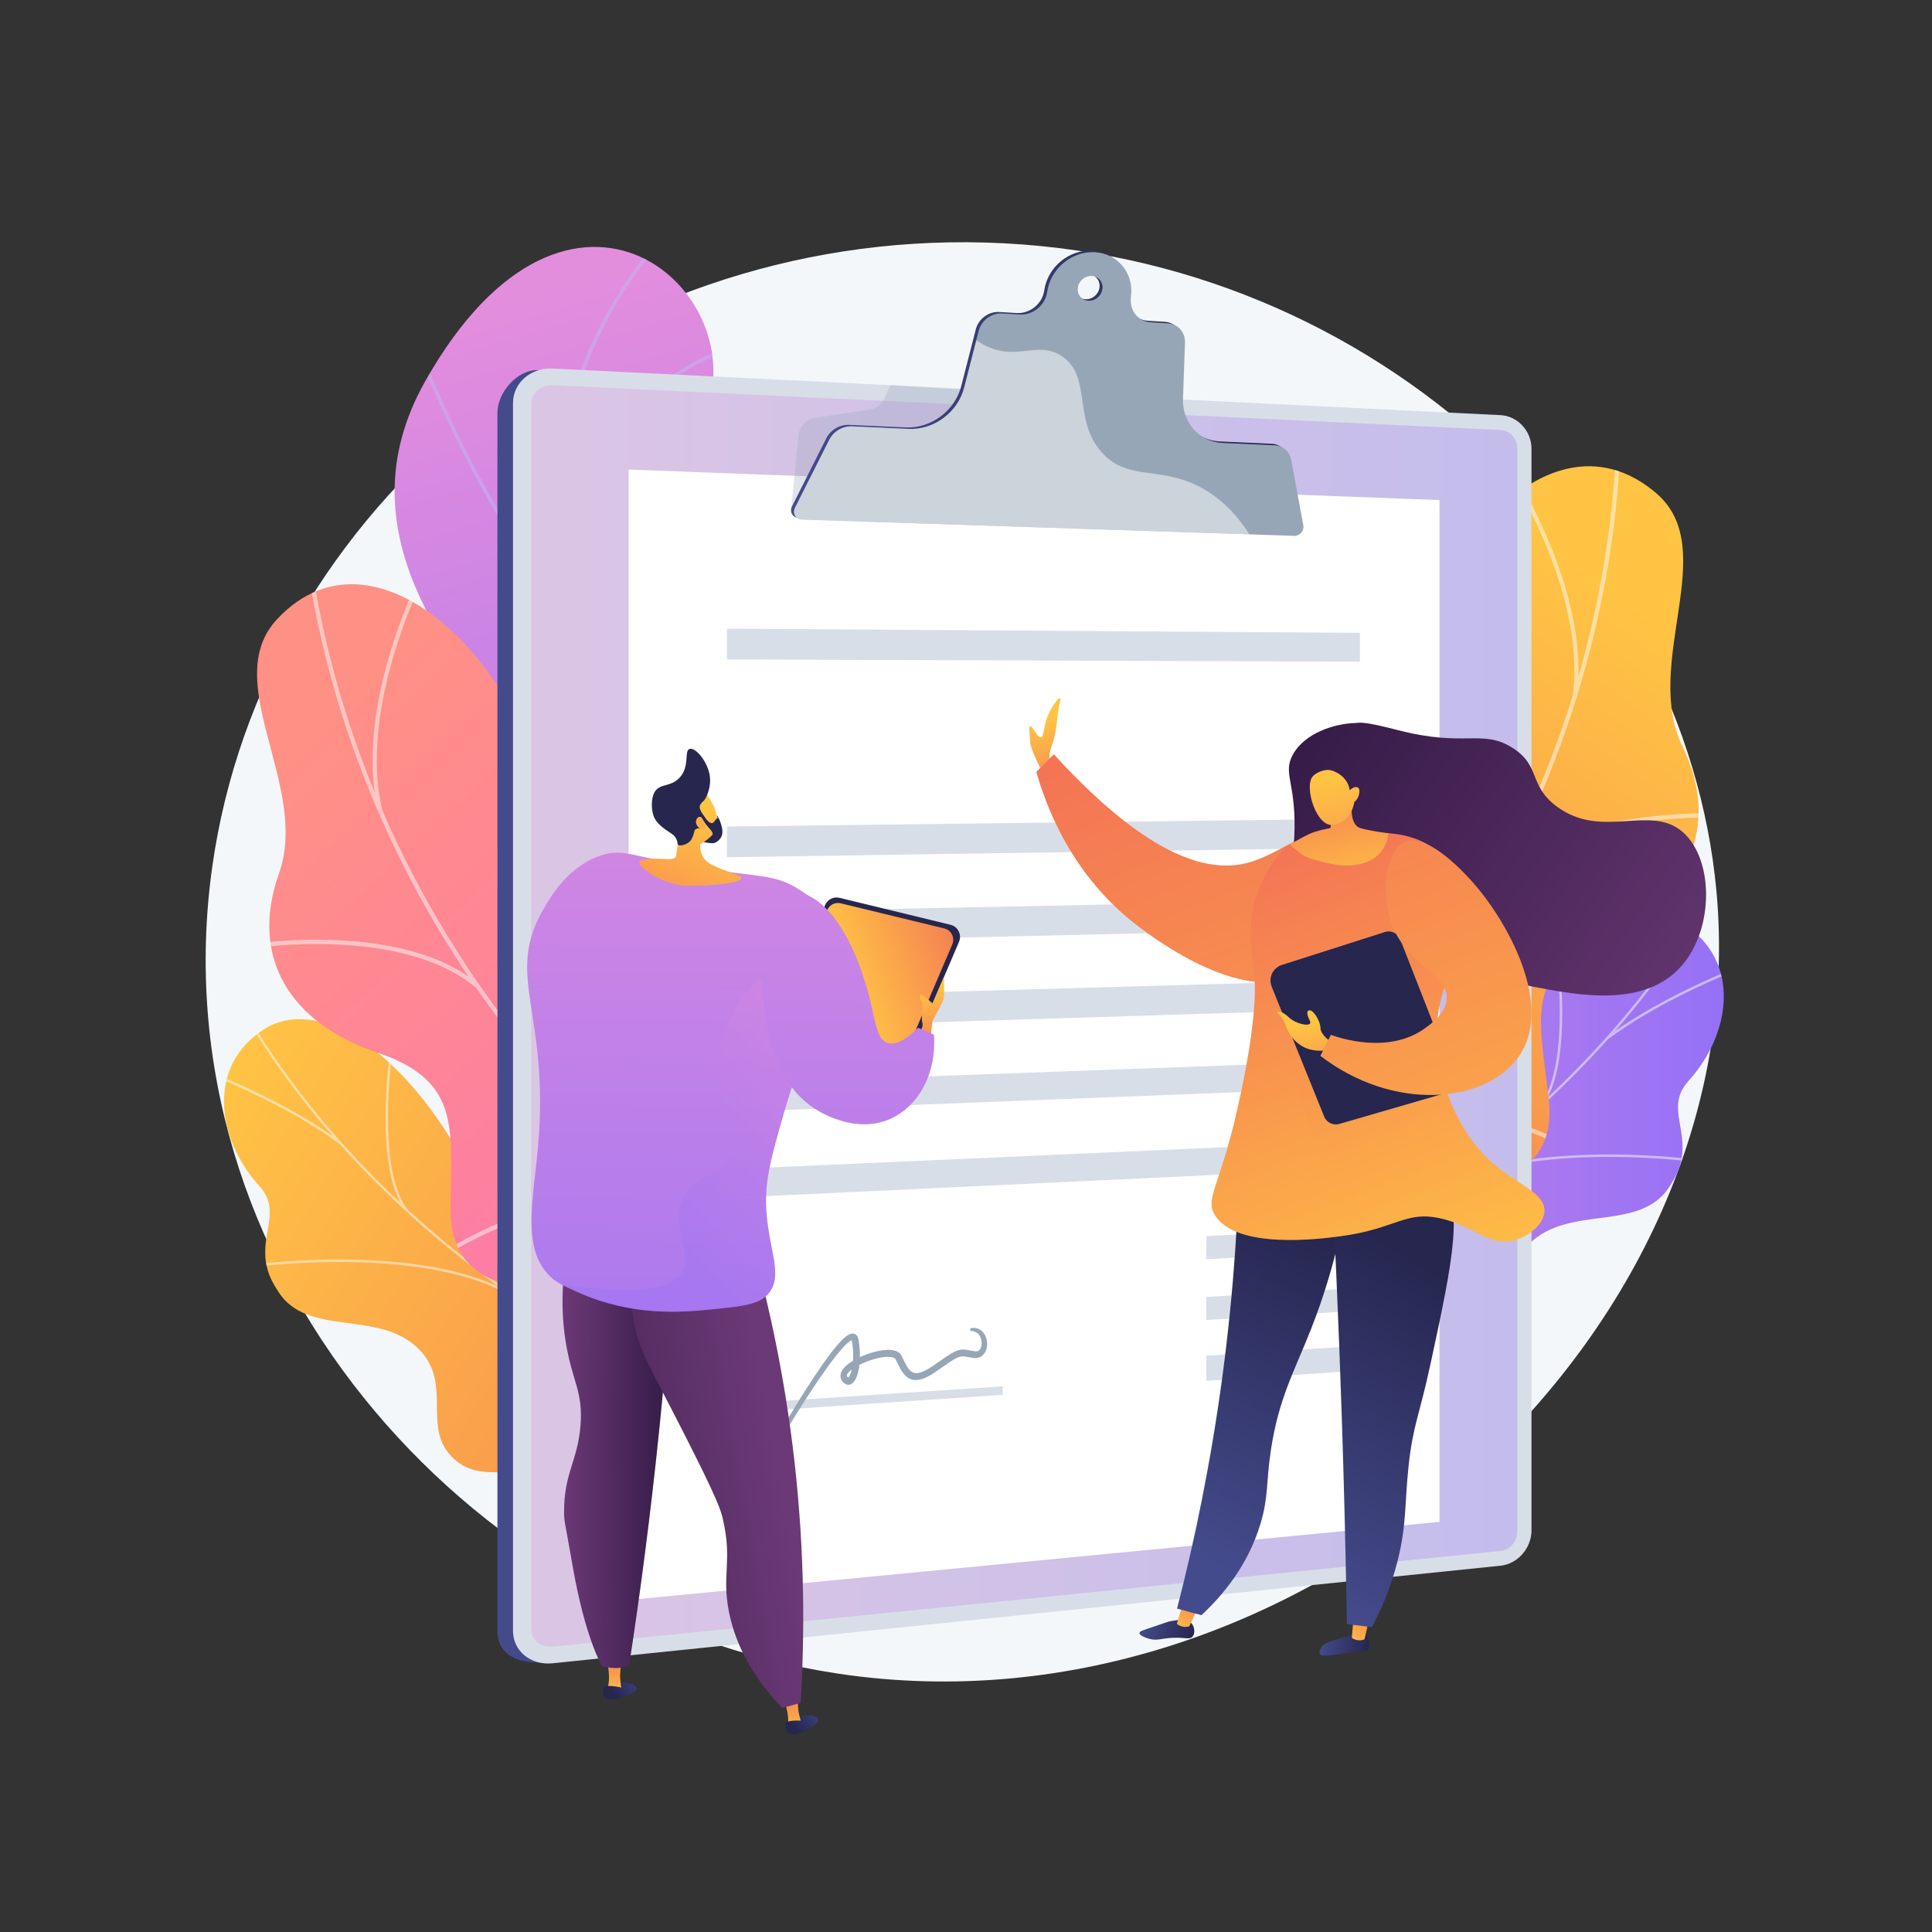<svg xmlns="http://www.w3.org/2000/svg" xmlns:xlink="http://www.w3.org/1999/xlink" id="Calque_1" x="0px" y="0px" viewBox="0 0 3710 3710" style="enable-background:new 0 0 3710 3710;" xml:space="preserve"><rect x="0" y="0" width="3710" height="3710" fill="#333333" stroke="none"/><style type="text/css">	.st0{fill:#F4F7FA;}			.st1{clip-path:url(#SVGID_00000003087416619477235870000005077204881718323364_);fill:url(#SVGID_00000149372852092365961840000018295674268739297412_);}	.st2{opacity:0.5;clip-path:url(#SVGID_00000160899223803680614260000012942495588508778395_);}	.st3{fill:#BEB8F2;}	.st4{fill:url(#SVGID_00000078731541453633079140000009966641586383061930_);}	.st5{opacity:0.5;clip-path:url(#SVGID_00000118397691634614659050000006139057044669929911_);}	.st6{fill:#FCFDFE;}	.st7{fill:url(#SVGID_00000183231139662876848780000001990067464869169067_);}	.st8{opacity:0.5;clip-path:url(#SVGID_00000016073511640412317640000006788711428382468263_);}	.st9{fill:url(#SVGID_00000077321485987155936310000018221301208924594601_);}	.st10{opacity:0.5;clip-path:url(#SVGID_00000049935487744106055920000002546592780694295683_);}	.st11{fill:url(#SVGID_00000125563529573674440580000018089164579336322214_);}	.st12{opacity:0.5;clip-path:url(#SVGID_00000093177223873197180240000011502382423817539730_);}	.st13{fill:url(#SVGID_00000039100363646450757000000006016533377149613196_);}	.st14{fill:#D8DEE8;}	.st15{opacity:0.3;fill:url(#SVGID_00000165192303777693219630000001903167539035102115_);enable-background:new    ;}	.st16{fill:#FFFFFF;}	.st17{opacity:0.3;fill:#97A6B7;enable-background:new    ;}	.st18{fill:url(#SVGID_00000033365712753571165800000006237957078395674773_);}	.st19{fill:#97A6B7;}	.st20{opacity:0.5;fill:#FFFFFF;enable-background:new    ;}	.st21{fill:url(#SVGID_00000168105458711817988960000002269011847731365804_);}	.st22{fill:url(#SVGID_00000150098713986491944000000015367178528385929388_);}	.st23{fill:url(#SVGID_00000031169979041194915310000010306823660261844101_);}	.st24{fill:url(#SVGID_00000113339444740243781680000009129639786405971080_);}	.st25{fill:url(#SVGID_00000160885658869536610680000018375370888138326459_);}	.st26{fill:url(#SVGID_00000099641253180452609830000004271789924329007032_);}	.st27{fill:url(#SVGID_00000003062735051801041390000007377960895477785511_);}	.st28{opacity:0.3;fill:url(#SVGID_00000122689833249513387870000008483248823539416724_);enable-background:new    ;}	.st29{fill:url(#SVGID_00000118368212018848715390000017896542733497332671_);}	.st30{fill:url(#SVGID_00000167367229486909228050000006656974446563722162_);}	.st31{fill:url(#SVGID_00000013882263092902371660000007934666910226777255_);}	.st32{opacity:0.3;}	.st33{fill:url(#SVGID_00000023970713839696667090000008546845886807870096_);}	.st34{fill:url(#SVGID_00000151537951930664258660000004340027593634420118_);}	.st35{fill:url(#SVGID_00000068645624769302462580000000028291676601057173_);}	.st36{fill:#26264F;}	.st37{fill:url(#SVGID_00000026142775077884465750000014038483205744715446_);}	.st38{fill:url(#SVGID_00000044864287385416189870000012866778665886151863_);}	.st39{fill:url(#SVGID_00000045609814966070456450000018237382569646305929_);}	.st40{fill:url(#SVGID_00000096743329002156029610000017499274910362263692_);}	.st41{fill:url(#SVGID_00000082350141521689776690000007956929826430868665_);}	.st42{fill:url(#SVGID_00000083775215711815197950000011520201260273430178_);}	.st43{fill:url(#SVGID_00000063626483038393596710000010394687787093118080_);}	.st44{fill:url(#SVGID_00000119101951744704865520000002462180968490262409_);}	.st45{fill:url(#SVGID_00000033371041145458204070000009771071336892131493_);}	.st46{opacity:0.3;fill:url(#SVGID_00000013914556421835136770000016657933776718689695_);enable-background:new    ;}	.st47{fill:url(#SVGID_00000126321420088724756750000006134438911094872205_);}	.st48{fill:url(#SVGID_00000096037874767019958460000003410586611653599658_);}	.st49{fill:url(#SVGID_00000160900284772915403630000003400552617014085519_);}	.st50{fill:url(#SVGID_00000156576062045857789150000012794595932696939947_);}	.st51{fill:url(#SVGID_00000091698795084346336740000004260230710750729610_);}	.st52{fill:url(#SVGID_00000083081371394574686880000001937064386553384320_);}	.st53{opacity:0.3;fill:url(#SVGID_00000008137557853454653820000007118294323037061799_);enable-background:new    ;}	.st54{fill:url(#SVGID_00000183958407999142421020000006358433670501019301_);}</style><g id="Illustration">	<g>		<path class="st0" d="M1893.2,465.8C1149.2,444.3,504.8,972.4,407.5,1665.2C301,2422.8,886.9,3104.5,1607.8,3213.6   c896.7,135.8,1766.4-649.8,1688.3-1502C3237.2,1069.5,2649.4,487.6,1893.2,465.8z"></path>		<g>			<g>				<g>					<defs>						<path id="SVGID_1_" d="M1678.1,2441.7l264.9-191.6c0,0-48.4-171.9-182.7-220.9c-273.9-99.9-167.3-332.8-137.3-437       c45.3-157.2,16.7-315.5-173.8-255.7c-190.5,59.9-208.3-289.6-98.5-532.9c107.4-238.1-253.9-566.5-533.7-72.4       c-167.1,295,63.6,531.6,151.7,678.8s-109.5,307.5,83.3,425.7c164.7,100.9,355.2,123.6,339.8,286       C1376.2,2284.2,1447.7,2402.1,1678.1,2441.7z"></path>					</defs>					<clipPath id="SVGID_00000183207102900036334050000004283428829416022462_">						<use xlink:href="#SVGID_1_" style="overflow:visible;"></use>					</clipPath>											<linearGradient id="SVGID_00000067947853590210374370000000409969489216664496_" gradientUnits="userSpaceOnUse" x1="4202.086" y1="4946.276" x2="3551.348" y2="3096.807" gradientTransform="matrix(0.81 -0.586 -0.586 -0.81 525.488 7031.546)">						<stop offset="3.600000e-03" style="stop-color:#E38DDD"></stop>						<stop offset="1" style="stop-color:#9571F6"></stop>					</linearGradient>											<path style="clip-path:url(#SVGID_00000183207102900036334050000004283428829416022462_);fill:url(#SVGID_00000067947853590210374370000000409969489216664496_);" d="      M1678.1,2441.7l264.9-191.6c0,0-48.4-171.9-182.7-220.9c-273.9-99.9-167.3-332.8-137.3-437c45.3-157.2,15-296-160.1-273.7      c-198.1,25.3-222-271.5-112.3-514.9c107.4-238.1-253.9-566.5-533.7-72.4c-167.1,295,63.6,531.6,151.7,678.8      s-109.5,307.5,83.3,425.7c164.7,100.9,355.2,123.6,339.8,286C1376.2,2284.2,1447.7,2402.1,1678.1,2441.7z"></path>				</g>				<g>					<defs>						<path id="SVGID_00000111150262914103581290000018365826853177006234_" d="M1678.1,2441.7l264.9-191.6       c0,0-48.4-171.9-182.7-220.9c-273.9-99.9-167.3-332.8-137.3-437c45.3-157.2,16.7-315.5-173.8-255.7       c-190.5,59.9-208.3-289.6-98.5-532.9c107.4-238.1-253.9-566.5-533.7-72.4c-167.1,295,63.6,531.6,151.7,678.8       s-109.5,307.5,83.3,425.7c164.7,100.9,355.2,123.6,339.8,286C1376.2,2284.2,1447.7,2402.1,1678.1,2441.7z"></path>					</defs>					<clipPath id="SVGID_00000060015918266839737120000015765622813132339608_">						<use xlink:href="#SVGID_00000111150262914103581290000018365826853177006234_" style="overflow:visible;"></use>					</clipPath>					<g style="opacity:0.5;clip-path:url(#SVGID_00000060015918266839737120000015765622813132339608_);">						<path class="st3" d="M1810.5,2383.4l4.8-5c-3.1-3-311.2-299.9-527.9-686.4c-199.6-356-360.2-863.1,8.3-1257l-5-4.7       c-164,175.3-238.7,387.3-221.8,630c13.4,193.9,85,407.6,212.7,635.3C1498.6,2082.9,1807.4,2380.4,1810.5,2383.4z"></path>						<path class="st3" d="M1080.2,1161.3l5-4.7c-156.6-168-275.9-481.3-277.1-484.4l-6.5,2.4       C802.8,677.8,922.7,992.3,1080.2,1161.3z"></path>						<path class="st3" d="M1073.4,999.3c103.4-253.4,320-324.3,322.1-325l-2.1-6.6c-2.2,0.7-221.8,72.5-326.5,329L1073.4,999.3z"></path>						<path class="st3" d="M1442.8,1937c-128.1-308.8,183.6-632.8,186.9-635.7l-4.2-5.5c-3.5,2.5-318.4,332.2-189.1,643.8       L1442.8,1937z"></path>						<path class="st3" d="M1360.3,1826.5l4.7-5.1c-157.6-143.8-425.5-127.5-428.2-127.3l0.5,6.9       C939.9,1700.8,1204.8,1684.7,1360.3,1826.5z"></path>						<path class="st3" d="M1767.8,2330.6c-66.1-108.4,21.6-295.6,22.5-297.5l-6.2-3c-3.7,7.8-90.2,192.4-22.1,304.1L1767.8,2330.6z       "></path>						<path class="st3" d="M1693.9,2261.3l4.8-4.9c-71.7-70.3-257.6-72-318.7-72.5c-8.6-0.1-16.1-0.1-17.4-0.4l-1.5,6.7       c1.9,0.4,6.8,0.5,18.8,0.6C1440.4,2191.3,1624.1,2192.9,1693.9,2261.3z"></path>					</g>				</g>			</g>			<g>									<linearGradient id="SVGID_00000007386460962071127630000004522953835590547885_" gradientUnits="userSpaceOnUse" x1="-629.159" y1="5494.169" x2="56.304" y2="3693.057" gradientTransform="matrix(-0.184 0.983 -0.983 -0.184 5651.473 3777.14)">					<stop offset="0" style="stop-color:#FFC444"></stop>					<stop offset="0.996" style="stop-color:#F36F56"></stop>				</linearGradient>				<path style="fill:url(#SVGID_00000007386460962071127630000004522953835590547885_);" d="M1661.1,2663.1     c69.5-25.4,130.5,12.3,170.4,46.5c-0.9,7,0.4,11.3,1,18.6c6,65.8-5.5,95.1-9.8,160.9c-0.9,14.2-16.3,54.9-23.7,71.1l-14.2,30     c0,0-165.8,38.4-197.9-53c-32.1-91.4-194.2-74.9-281.2-76.7c-53.4-1.1-77.5-18.8-97-22.3c-207-37.7-276.4,17.6-336.2-36.1     c-66-59.2-0.3-143.5-68.6-211.7c-77.2-77-212.9-21.1-269.7-110.3c-9.7-15.3-19.3-31.3-23.3-55.1c-9.7-58.9,29.1-101-12.8-147.3     c-84-93-100.1-231.2,8.6-301.1c107.3-68.9,286.8,47.7,409.4,303.2c107.9,171.8,146.2,178.4,242,175.9     c67.1-1.7,247.9-50.9,303.6,52.2C1517.4,2611,1581.7,2692.1,1661.1,2663.1z"></path>				<g>					<g>						<defs>							<path id="SVGID_00000082327018387998709310000002117093175496451986_" d="M1879.2,2756.9l-87.9,228.7        c0,0-172.3,43-204.4-48.3c-32.1-91.4-194.2-74.9-281.2-76.7c-235.9-5-178.5-272.7-480.2-305c-80.2-8.6-237.1,3.8-291.3-75.4        c-61.7-90.2,17.8-142.9-36-202.4c-84-93-100.1-231.2,8.6-301.1c107.3-68.9,286.8,47.7,409.4,303.2        c107.9,171.8,146.2,178.4,242,175.9c67.1-1.7,247.9-50.9,303.6,52.2s120,184.2,199.4,155.2        C1781.9,2618.9,1879.2,2756.9,1879.2,2756.9z"></path>						</defs>						<clipPath id="SVGID_00000127038912283558199150000013644446782390934450_">							<use xlink:href="#SVGID_00000082327018387998709310000002117093175496451986_" style="overflow:visible;"></use>						</clipPath>						<g style="opacity:0.5;clip-path:url(#SVGID_00000127038912283558199150000013644446782390934450_);">							<path class="st6" d="M1829.7,2855.3l-1.2,4.7c-26.1-6.4-52.2-13.1-77.8-20.1c-189.5-51.6-366.8-120.4-527.1-204.5        c-135.8-71.3-261.2-154.5-372.8-247.3c-89.8-74.7-171.1-155.9-241.8-241.6c-49.7-60.2-93.6-121.9-130.6-183.4        c-6.4-10.7-12.5-22.1-18.3-33.1c-7.7-14.7-15.8-29.8-24.9-43.5l3.7-2.9c9.2,13.9,17.3,29.2,25.1,43.9        c5.8,10.9,11.8,22.3,18.1,32.9c36.9,61.3,80.7,122.9,130.2,182.9c70.5,85.4,151.7,166.5,241.2,241        c111.4,92.7,236.6,175.7,372.1,246.8c160,83.9,337,152.6,526.2,204.1C1777.5,2842.2,1803.7,2849,1829.7,2855.3z"></path>							<path class="st6" d="M994.1,2491.1l-2.5,4.1c-162.6-106.1-495-63.3-498.4-62.9l-0.4-4.8        C496.2,2427.1,830.2,2384.1,994.1,2491.1z"></path>							<path class="st6" d="M1475.1,2744.1l-2,4.4c-119-57.9-181.9-318.7-182.5-321.3l4.4-1.4        C1295.6,2428.4,1358,2687.1,1475.1,2744.1z"></path>							<path class="st6" d="M1545.6,2770.7l-1.3,4.7c-83.3-22.3-210.1-4.7-357,49.6c-7.4,2.7-7.4,2.7-8.2,2.5l1.2-4.7l-0.6,2.4        l-0.2-2.4c0.5-0.1,3.3-1.2,6.5-2.3C1333.7,2765.8,1461.4,2748.1,1545.6,2770.7z"></path>							<path class="st6" d="M1782.3,2843l-2.5,4.2c-80.2-51.8-94.5-201.4-94.7-202.9l4.5-0.7C1689.8,2645,1704,2792.4,1782.3,2843z"></path>							<path class="st6" d="M1829.1,2862.6c-76.9,10.2-154.6,44.2-237.4,103.8l-2.4-4c83.5-60.1,161.8-94.3,239.5-104.6        L1829.1,2862.6z"></path>							<path class="st6" d="M654.9,2193l-2.7,4c-87.1-64.5-193.5-110.1-228.5-125c-8.5-3.6-11.4-4.9-12.4-5.6l2.5-4.1        c0.7,0.5,5.6,2.6,11.7,5.2C460.6,2082.5,567.4,2128.2,654.9,2193z"></path>							<path class="st6" d="M781,2320.8l-3.7,3c-60.3-84.2-29.1-299.3-27.8-308.4l4.5,0.6C753.7,2018.2,721.8,2238.2,781,2320.8z"></path>						</g>					</g>				</g>			</g>			<g>									<linearGradient id="SVGID_00000146489302965286370240000010580817144268556675_" gradientUnits="userSpaceOnUse" x1="1906.117" y1="1434.097" x2="3310.205" y2="1434.097" gradientTransform="matrix(1 0 0 -1 0 3710)">					<stop offset="3.600000e-03" style="stop-color:#E38DDD"></stop>					<stop offset="1" style="stop-color:#9571F6"></stop>				</linearGradient>				<path style="fill:url(#SVGID_00000146489302965286370240000010580817144268556675_);" d="M2079.2,2461.4     c-69.5-25.4-130.5,12.3-170.4,46.5c0.9,7-0.4,11.3-1,18.6c-6,65.8,5.5,95.1,9.8,160.9c0.9,14.2,16.3,54.9,23.7,71.1l14.2,30     c0,0,165.8,38.4,197.9-53c32.1-91.4,194.2-74.9,281.2-76.7c53.4-1.1,77.5-18.8,97-22.3c207-37.7,276.4,17.6,336.2-36.1     c66-59.2,0.3-143.5,68.6-211.7c77.2-77,212.9-21.1,269.7-110.3c9.7-15.3,19.3-31.3,23.3-55.1c9.7-58.9-29.1-101,12.8-147.3     c84-93,100.1-231.2-8.6-301.1c-107.3-68.9-286.8,47.7-409.4,303.2c-107.9,171.8-146.2,178.4-242,175.9     c-67.1-1.7-247.9-50.9-303.6,52.2C2222.9,2409.3,2158.6,2490.4,2079.2,2461.4z"></path>				<g>					<g>						<defs>							<path id="SVGID_00000103978683739443544850000001204555379516591765_" d="M1861.1,2555.2l87.9,228.7c0,0,172.3,43,204.4-48.3        s194.2-74.9,281.2-76.7c235.9-5,178.5-272.7,480.2-305c80.2-8.6,237.1,3.8,291.3-75.4c61.7-90.2-17.8-142.9,36-202.4        c84-93,100.1-231.2-8.6-301.1c-107.3-68.9-286.8,47.7-409.4,303.2c-107.9,171.8-146.2,178.4-242,175.9        c-67.1-1.7-247.9-50.9-303.6,52.2s-120,184.2-199.4,155.2C1958.4,2417.2,1861.1,2555.2,1861.1,2555.2z"></path>						</defs>						<clipPath id="SVGID_00000082343474245182079980000007317315515379415958_">							<use xlink:href="#SVGID_00000103978683739443544850000001204555379516591765_" style="overflow:visible;"></use>						</clipPath>						<g style="opacity:0.5;clip-path:url(#SVGID_00000082343474245182079980000007317315515379415958_);">							<path class="st6" d="M1910.6,2653.6l1.2,4.7c26.1-6.4,52.2-13.1,77.8-20.1c189.5-51.6,366.8-120.4,527.1-204.5        c135.8-71.3,261.2-154.5,372.8-247.3c89.8-74.7,171.1-155.9,241.8-241.6c49.7-60.2,93.6-121.9,130.6-183.4        c6.4-10.7,12.5-22.1,18.3-33.1c7.7-14.7,15.8-29.8,24.9-43.5l-3.7-2.9c-9.2,13.9-17.3,29.2-25.1,43.9        c-5.8,10.9-11.8,22.3-18.1,32.9c-36.9,61.3-80.7,122.9-130.2,182.9c-70.5,85.4-151.7,166.5-241.2,241        c-111.4,92.7-236.6,175.7-372.1,246.8c-160,84-337,152.6-526.2,204.1C1962.8,2640.5,1936.6,2647.3,1910.6,2653.6z"></path>							<path class="st6" d="M2746.3,2289.3l2.5,4.1c162.6-106.1,495-63.3,498.4-62.9l0.4-4.8        C3244.1,2225.4,2910.2,2182.4,2746.3,2289.3z"></path>							<path class="st6" d="M2265.2,2542.4l2,4.4c119-57.9,181.9-318.7,182.5-321.3l-4.4-1.4        C2444.7,2226.7,2382.3,2485.4,2265.2,2542.4z"></path>							<path class="st6" d="M2194.8,2568.9l1.3,4.7c83.3-22.3,210.1-4.7,357,49.6c7.4,2.7,7.4,2.7,8.2,2.5l-1.2-4.7l0.6,2.4l0.2-2.4        c-0.5-0.1-3.3-1.2-6.5-2.3C2406.7,2564.1,2278.9,2546.4,2194.8,2568.9z"></path>							<path class="st6" d="M1958,2641.3l2.5,4.2c80.2-51.8,94.5-201.4,94.7-202.9l-4.5-0.7        C2050.5,2443.3,2036.3,2590.6,1958,2641.3z"></path>							<path class="st6" d="M1911.2,2660.9c76.9,10.2,154.6,44.2,237.4,103.8l2.4-4c-83.5-60.1-161.8-94.3-239.5-104.6        L1911.2,2660.9z"></path>							<path class="st6" d="M3085.5,1991.3l2.7,4c87.1-64.5,193.5-110.1,228.5-125c8.5-3.6,11.4-4.9,12.4-5.6l-2.5-4.1        c-0.7,0.5-5.6,2.6-11.7,5.2C3279.7,1880.8,3173,1926.5,3085.5,1991.3z"></path>							<path class="st6" d="M2959.4,2119.1l3.6,3c60.3-84.2,29.1-299.3,27.8-308.4l-4.5,0.6        C2986.6,1816.5,3018.5,2036.5,2959.4,2119.1z"></path>						</g>					</g>				</g>			</g>			<g>									<linearGradient id="SVGID_00000165219517428387304390000004054292714709072772_" gradientUnits="userSpaceOnUse" x1="4927.357" y1="6131.31" x2="5850.138" y2="4612.175" gradientTransform="matrix(-0.277 0.961 -0.961 -0.277 7801.209 -1585.589)">					<stop offset="0" style="stop-color:#FF9085"></stop>					<stop offset="1" style="stop-color:#FB6FBB"></stop>				</linearGradient>				<path style="fill:url(#SVGID_00000165219517428387304390000004054292714709072772_);" d="M1991.7,2506.6     c-6.6,15.4-83.9-27.2-203-11c-29.8,4-193.7,14.8-232,132.3c-7.4,22.8-14.9,45.6-22.3,68.4c-57.4,4.9-112.5-1-112.2-76.6     c0.4-117.4-180.7-169.5-253.6-157.2c-90.3,15.3-301,46.4-303.1-134.9c-1.7-151,26.8-250-140.9-306.3     C556.8,1965,478.6,1838,535.6,1677.8c60-168.6-116.2-368.2-3.3-489c196.7-210.4,508.7,113.7,531.9,441.1     c23.2,327.4,174.2,184.3,316,214.3c13,3.5,32.9,10,55,22.1c135.7,74.5,117.1,233.2,204.8,375.7     C1759.6,2436.2,2002.9,2480.6,1991.7,2506.6z"></path>				<g>					<g>						<defs>							<path id="SVGID_00000001632440218804628810000003169921268542928317_" d="M1689.2,2321.7l-110.3,372.9        c-56.5,7.6-157.1,9.4-156.8-75c0.4-117.4-180.7-169.5-253.6-157.2c-90.3,15.3-301,46.4-303.1-134.9        c-1.7-151,26.8-250-140.9-306.3S478.6,1838,535.6,1677.8c60-168.6-116.2-368.2-3.3-489c196.7-210.4,508.7,113.7,531.9,441.1        c23.2,327.4,174.2,184.3,316,214.3c193.7,40.9,74.9,301.2,129.1,393.3C1551.9,2309.6,1635.9,2321.3,1689.2,2321.7z"></path>						</defs>						<clipPath id="SVGID_00000134232592992592487710000002990431212127635388_">							<use xlink:href="#SVGID_00000001632440218804628810000003169921268542928317_" style="overflow:visible;"></use>						</clipPath>						<g style="opacity:0.5;clip-path:url(#SVGID_00000134232592992592487710000002990431212127635388_);">							<path class="st6" d="M1581.6,2481.7l-3.8,7.5c-516.2-268.8-894.1-802.8-986.2-1393.6l7.9-1.7        C691.3,1682.2,1067.6,2214,1581.6,2481.7z"></path>							<path class="st6" d="M1313.3,2309.5l-2.4,8.1c-220.6-60.9-450.5,90.6-452.8,92.1l-4.1-7        C856.3,2401.1,1089.2,2247.6,1313.3,2309.5z"></path>							<path class="st6" d="M1488.1,2429.5l-5.7,6.1c-164.2-166.3-67.3-602.1-66.3-606.5l7.8,1.6        C1422.8,1835,1327,2266.4,1488.1,2429.5z"></path>							<path class="st6" d="M919.2,1890.2l-5.2,6.6c-141.1-119.4-424.1-76.6-426.9-76.1l-0.9-8.3        C489,1811.9,775.5,1768.6,919.2,1890.2z"></path>							<path class="st6" d="M735.3,1560.6l-7.8,2.4c-53-210.7,87.4-475.6,88.8-478.3l7,3.8C821.9,1091.2,683.2,1353.1,735.3,1560.6z        "></path>						</g>					</g>				</g>			</g>			<g>									<linearGradient id="SVGID_00000118399540733616010920000003925174451778406808_" gradientUnits="userSpaceOnUse" x1="3521.776" y1="2507.752" x2="4444.614" y2="988.524" gradientTransform="matrix(0.381 0.925 0.925 -0.381 -461.941 -1095.062)">					<stop offset="0" style="stop-color:#FFC444"></stop>					<stop offset="0.996" style="stop-color:#F36F56"></stop>				</linearGradient>				<path style="fill:url(#SVGID_00000118399540733616010920000003925174451778406808_);" d="M1874.5,2417     c8.3,14.6,80.4-36.2,200.6-33.2c30,0.8,194.2-6.5,245.1,106c9.9,21.8,19.8,43.7,29.7,65.5c57.6-1.4,111.7-13.3,103.1-88.4     c-13.3-116.6,161-188.3,234.9-184c91.4,5.3,304.2,13.2,286.5-167.3c-14.8-150.3-54-245.6,106.5-319.8     c160.6-74.2,224.4-209.1,150.1-362.1c-78.1-161,75.1-378.7-50.3-486.4c-218.6-187.6-493.2,168.7-480.4,496.7     c12.8,327.9-152.9,202.3-290.7,247.6c-12.5,4.9-31.6,13.5-52.2,28c-126.7,88.9-90.9,244.6-162.4,395.8     C2097.5,2321.7,1860.6,2392.4,1874.5,2417z"></path>				<g>					<g>						<defs>							<path id="SVGID_00000063634202578259418880000000913175911843080358_" d="M2154.9,2200.1l150.5,358.6        c57,1.4,157.2-7.9,147.6-91.8c-13.3-116.6,161-188.3,234.9-184c91.4,5.3,304.2,13.2,286.5-167.3        c-14.8-150.3-54-245.6,106.5-319.8s224.4-209.1,150.1-362.1c-78.1-161,75.1-378.7-50.3-486.4        c-218.6-187.6-493.2,168.7-480.4,496.7c12.8,327.9-152.9,202.3-290.7,247.6c-188,61.9-41.4,307.6-85.3,405.1        C2290.1,2173.1,2207.9,2193.8,2154.9,2200.1z"></path>						</defs>						<clipPath id="SVGID_00000052086653201819817430000016977717012428217244_">							<use xlink:href="#SVGID_00000063634202578259418880000000913175911843080358_" style="overflow:visible;"></use>						</clipPath>						<g style="opacity:0.5;clip-path:url(#SVGID_00000052086653201819817430000016977717012428217244_);">							<path class="st6" d="M2279.4,2347.3l4.6,7c483.6-323.7,800.8-895.9,827.7-1493.2l-8.1-0.8        C3076.9,1455.2,2761,2025,2279.4,2347.3z"></path>							<path class="st6" d="M2527.3,2146.8l3.2,7.8c212.6-84.7,457.7,40.7,460.1,42l3.4-7.4        C2991.5,2187.8,2743.2,2060.7,2527.3,2146.8z"></path>							<path class="st6" d="M2366.7,2285.2l6.4,5.4c145-183.2,1-605.9-0.5-610.1l-7.6,2.5        C2366.4,1687.1,2508.9,2105.4,2366.7,2285.2z"></path>							<path class="st6" d="M2873.1,1686.8l5.9,6c127.2-134.1,413.2-122.6,416-122.4l0-8.3        C3292.1,1561.9,3002.6,1550.3,2873.1,1686.8z"></path>							<path class="st6" d="M3019.8,1339.1l8,1.6c29.6-215.2-138.9-463.2-140.6-465.7l-6.5,4.6        C2882.3,882,3048.9,1127.2,3019.8,1339.1z"></path>						</g>					</g>				</g>			</g>		</g>		<g>							<linearGradient id="SVGID_00000023967757449275298850000014449513264003537303_" gradientUnits="userSpaceOnUse" x1="955.228" y1="1758.278" x2="2911.139" y2="1758.278" gradientTransform="matrix(1 0 0 -1 0 3710)">				<stop offset="0" style="stop-color:#444B8C"></stop>				<stop offset="0.996" style="stop-color:#26264F"></stop>			</linearGradient>			<path style="fill:url(#SVGID_00000023967757449275298850000014449513264003537303_);" d="M2851.7,815.8l-1817-105.1    c-41.8-2-79.5,43.6-79.5,82v2339.7c0,53.2,54.3,63.9,96.2,59.6l1800.3-183.9c32.9-3.4,59.4-33.5,59.4-67.2v-2061    C2911.1,846.1,2884.6,817.4,2851.7,815.8z"></path>			<path class="st14" d="M2881.6,797.2L1061,707.7c-41.8-2.1-75.9,27.6-75.9,66.2v2357.9c0,38.6,34.1,66.5,75.9,62.2l1820.5-187.4    c32.9-3.4,59.4-33.7,59.4-67.8V861.8C2941,827.8,2914.5,798.9,2881.6,797.2z"></path>							<linearGradient id="SVGID_00000160174347976261709640000005186254948170410663_" gradientUnits="userSpaceOnUse" x1="1020.058" y1="1759.065" x2="2913.794" y2="1759.065" gradientTransform="matrix(1 0 0 -1 0 3710)">				<stop offset="3.600000e-03" style="stop-color:#E38DDD"></stop>				<stop offset="1" style="stop-color:#9571F6"></stop>			</linearGradient>			<path style="opacity:0.3;fill:url(#SVGID_00000160174347976261709640000005186254948170410663_);enable-background:new    ;" d="    M1061,3162c-22.6,2.3-41-12.8-41-33.6V775.5c0-20.8,18.4-36.9,41-35.8l1820.5,86c17.8,0.8,32.2,16.5,32.2,34.9v2081    c0,18.4-14.4,34.9-32.2,36.7L1061,3162z"></path>			<polygon class="st16" points="2764.2,2922.4 1207.1,3072.4 1207.1,901.7 2764.2,960.3    "></polygon>			<path class="st17" d="M2141.4,970.9l-622.3,7.8l14-140.3c1.1-18.2,14.2-33.2,31.6-35.9l105.4-16.2c12.4-1.9,23.1-10.1,28.5-21.9    l11.4-24.8l275.7,17L2141.4,970.9z"></path>							<linearGradient id="SVGID_00000057146478598268293820000001997472086768897419_" gradientUnits="userSpaceOnUse" x1="1519.136" y1="2956.295" x2="2497.456" y2="2956.295" gradientTransform="matrix(1 0 0 -1 0 3710)">				<stop offset="0" style="stop-color:#444B8C"></stop>				<stop offset="0.996" style="stop-color:#26264F"></stop>			</linearGradient>			<path style="fill:url(#SVGID_00000057146478598268293820000001997472086768897419_);" d="M2473.8,879.9    c-3-15.9-15.7-27-31.7-27.7l-99.4-4.5c-45.1-2-78.2-38.7-76.6-85.1l3.8-107.6c0.7-19.9-13.5-35.9-33-37l-32.7-2    c-24.9-1.5-41.5-23.5-38-48.8c6.1-44.4-24.3-82.7-68.4-85.7c-44.4-3-85.9,30.9-92.5,75.9c-1,6.7-3.2,13.3-6.9,19.2    c-10.3,16.5-28.2,25.5-45.9,24.5l-33.7-2c-20.4-1.2-39.8,13.1-45,33.3l-28,109.2c-12.1,47.2-57.8,81.4-106.4,79.2l-109.1-4.9    c-17.9-0.8-35.4,9.6-43.6,25.9L1521,972.1c-5.4,10.7,1.2,22.2,13,22.6l946,31.4c10.4,0.3,19.1-10,17.2-20.2L2473.8,879.9z     M2084.4,574.6c-13-0.8-22.1-12.1-20.2-25.3c1.9-13.2,14-23.1,27-22.3c13,0.8,22,12.2,20.1,25.3    C2109.5,565.4,2097.4,575.4,2084.4,574.6z"></path>			<path class="st19" d="M2479.4,882.8c-3-15.9-15.7-27-31.7-27.7l-99.4-4.5c-45.1-2-78.2-38.7-76.6-85.1l3.8-107.6    c0.7-19.9-13.5-35.9-33-37l-32.7-2c-24.9-1.5-41.5-23.5-38-48.8c6.1-44.4-24.3-82.7-68.4-85.7c-44.4-3-85.9,30.9-92.5,75.9    c-1,6.7-3.2,13.3-6.9,19.2c-10.3,16.5-28.2,25.5-45.9,24.5l-33.7-2c-20.4-1.2-39.8,13.1-45,33.3l-28,109.2    c-12.1,47.2-57.8,81.4-106.4,79.2l-109.1-4.9c-17.9-0.8-35.4,9.6-43.6,25.9L1526.6,975c-5.4,10.7,1.2,22.2,13,22.6l946,31.4    c10.4,0.3,19.1-10,17.2-20.2L2479.4,882.8z M2090,577.5c-13-0.8-22.1-12.1-20.2-25.3s14-23.1,27-22.3c13,0.8,22,12.2,20.1,25.3    C2115.1,568.3,2103,578.3,2090,577.5z"></path>			<g>				<path class="st20" d="M2317.5,942.7c-84.4-52.1-149.1-15.2-201.7-73.9c-56.3-62.9-18.3-145.7-76.6-184.8     c-37.3-25-70.6-3-113.9-9.7c-15.9-2.5-32.8-8.8-50.4-21.1l-23.4,91.1c-12.1,47.2-57.8,81.4-106.4,79.2l-109.1-4.9     c-17.9-0.8-35.4,9.6-43.6,25.9L1526.6,975c-5.4,10.7,1.2,22.2,13,22.6l859.7,28.6C2377.6,991.8,2350.7,963.3,2317.5,942.7z"></path>			</g>			<g>				<polygon class="st14" points="2611.4,1270.7 1395.9,1266.3 1395.9,1207.2 2611.4,1215.2     "></polygon>				<polygon class="st14" points="2611.4,1627.9 1395.9,1646.2 1395.9,1587.1 2611.4,1572.3     "></polygon>				<polygon class="st14" points="2611.4,1782.6 1395.9,1810.8 1395.9,1751.7 2611.4,1727.1     "></polygon>				<polygon class="st14" points="2611.4,1937.4 1395.9,1975.4 1395.9,1916.3 2611.4,1881.8     "></polygon>				<polygon class="st14" points="2611.4,2088.2 1395.9,2135.8 1395.9,2080.9 2611.4,2036.6     "></polygon>				<polygon class="st14" points="2611.4,2243 1395.9,2300.4 1395.9,2245.5 2611.4,2191.4     "></polygon>				<polygon class="st14" points="1925.4,2678.5 1395.9,2714 1395.9,2697.1 1925.4,2662.1     "></polygon>				<polygon class="st14" points="2611.4,2401.7 2316.4,2418 2316.4,2373.7 2611.4,2358     "></polygon>				<polygon class="st14" points="2611.4,2516.8 2316.4,2534.8 2316.4,2490.5 2611.4,2473.1     "></polygon>				<polygon class="st14" points="2611.4,2631.8 2316.4,2651.7 2316.4,2603.3 2611.4,2584.2     "></polygon>				<path class="st19" d="M1504.1,2739.4c0,0,5.8-10.1,16.3-27.4c5.2-8.7,11.7-19.1,19.1-31.1c7.5-11.9,16-25.3,25.6-39.6     c9.6-14.3,20.2-29.8,32.3-45.5c6.1-7.8,12.6-15.7,20.2-23.3c1.9-1.9,3.9-3.7,6.2-5.5c2.2-1.8,4.6-3.5,7.8-4.9     c1.6-0.7,3.5-1.3,5.9-1.3c1.2,0,2.5,0.2,3.8,0.8c1.3,0.5,2.5,1.4,3.4,2.3c3.6,4,3.6,8.3,4.1,10.5c1.9,10.9,2.8,22.2,2.5,33.7     c-0.2,5.8-0.6,11.6-1.6,17.5c-0.9,5.9-2.2,11.9-4.6,18c-1.2,3.1-2.6,6.2-5.1,9.3c-1.2,1.6-2.7,3.2-4.9,4.5     c-2.1,1.3-5.1,2.1-7.7,1.7c-2.6-0.4-4.7-1.7-6.1-2.8l-0.4-0.3l-0.6-0.5c-0.4-0.3-0.7-0.6-1-0.9c-0.7-0.6-1.3-1.3-1.9-2.1     c-1.2-1.6-2.3-3.6-3-6c-0.6-2.4-0.6-5.1-0.2-7.5c1-4.8,3.3-8.1,5.4-10.9c2.2-2.7,4.6-4.9,6.9-7c4.8-4,9.7-7.1,14.7-9.9     c10-5.6,20.3-9.8,30.8-13.1c10.5-3.2,21.2-5.7,32.2-6c5.5-0.1,11.2,0.2,17.2,2.6c2.9,1.2,6.1,3.2,8.5,6.5     c0.3,0.4,0.6,0.8,0.8,1.3c0.3,0.5,0.5,0.9,0.6,1.2l0.9,1.8l1.8,3.6c2.3,4.7,4.6,9.4,6.9,13.5c2.4,4.1,5,7.8,7.9,10.2     c2.9,2.5,6.1,3.7,9.7,4c3.7,0.2,7.7-0.7,11.7-2.2c8.1-3,15.9-7.9,23.3-13.1c7.6-5.4,15.1-10.6,22.5-15.6     c3.7-2.5,7.4-4.8,11.2-7.1c3.8-2.2,7.8-4.3,12.2-5.7c4.4-1.5,9.2-1.8,13.3-1.4c4.1,0.4,7.7,1.1,11.1,1.7c1.7,0.3,3.4,0.6,5,0.9     c1.6,0.3,3.4,0.6,4.3,0.7c2.3,0.2,4.4-0.3,6-1.3c1.6-1,2.9-2.5,3.9-4.5c1-2,1.6-4.3,1.9-6.7c0.6-4.7-0.1-9.4-1.5-13     c-1.3-3.8-3.4-6.6-5.5-8.6c-2.1-2-4.4-3.1-6.3-3.8c-2-0.7-3.6-0.9-4.7-1.1c-1.1-0.1-1.7-0.1-1.7-0.1c-1.4,0-2.4-1.3-2.3-2.8     c0.1-1.3,1-2.4,2.1-2.6c0,0,0.7-0.1,2-0.3c1.4-0.2,3.4-0.4,6.1,0c2.7,0.3,6,1.3,9.5,3.5c3.4,2.2,6.8,5.9,9.3,10.9     c2.4,5,4,11.2,3.6,18.4c-0.2,3.6-1,7.5-2.7,11.4c-1.7,3.9-4.5,7.8-8.5,10.3c-3.9,2.6-8.5,3.5-12.7,3.3c-2.4-0.1-3.8-0.5-5.5-0.8     c-1.7-0.3-3.4-0.6-5.1-0.9c-3.4-0.6-6.8-1.3-10-1.5c-3.2-0.3-6,0-9.1,1c-6.2,2-13.2,6.6-20.3,11.3c-7.2,4.8-14.5,10-22.2,15.4     c-7.9,5.5-16.3,11-26.2,14.7c-5,1.8-10.4,3.1-16.2,2.9c-2.9-0.1-5.9-0.8-8.7-1.9c-2.8-1.1-5.4-2.8-7.7-4.7     c-4.6-3.9-7.8-8.7-10.6-13.4c-2.7-4.8-5.1-9.6-7.4-14.2l-1.7-3.4l-0.9-1.8c-0.2-0.4-0.2-0.5-0.3-0.6c-0.1-0.1-0.1-0.2-0.2-0.3     c-0.6-0.9-1.8-1.8-3.5-2.5c-3.4-1.4-8-1.8-12.6-1.7c-9.4,0.3-19.3,2.5-29,5.6c-9.7,3.1-19.4,7.1-28.4,12.1     c-4.5,2.5-8.9,5.3-12.6,8.4c-1.9,1.6-3.6,3.2-5,4.9c-1.3,1.6-2.2,3.3-2.4,4.2c-0.1,0.4-0.1,0.7,0,1c0.1,0.3,0.2,0.7,0.6,1.2     c0.2,0.3,0.4,0.5,0.7,0.8l0.4,0.4l0.2,0.2l0.4,0.3c0.6,0.5,0.8,0.5,0.8,0.5c-0.1,0-0.4,0.1-0.2,0c0.2-0.1,0.6-0.5,1.1-1.1     c1-1.3,2.1-3.4,3-5.6c1.8-4.5,3-9.6,3.8-14.8c0.8-5.2,1.3-10.4,1.5-15.7c0.4-10.5-0.4-20.9-2.1-30.8l-0.3-1.9l-0.1-0.5l-0.1-0.3     c0-0.2-0.1-0.4-0.1-0.5c-0.2-0.6-0.4-1-0.3-0.8c0.1,0.2,0.7,0.4,0.7,0.3c0,0-0.6,0.1-1.3,0.4c-1.4,0.6-3.2,1.8-4.9,3.1     c-1.7,1.4-3.5,3-5.2,4.6c-6.8,6.7-13.1,14.3-19.1,21.8c-11.9,15.1-22.6,30.2-32.2,44.3c-19.3,28.2-34.6,52.5-45.3,69.6     c-10.7,17.1-16.6,26.9-16.6,26.9c-1.5,2.5-4.5,3.3-6.7,1.8C1503.3,2745.1,1502.7,2741.9,1504.1,2739.4L1504.1,2739.4z"></path>			</g>		</g>		<g>							<linearGradient id="SVGID_00000176023952332636138170000003184329569088744321_" gradientUnits="userSpaceOnUse" x1="5424.941" y1="2331.829" x2="5375.523" y2="2135.454" gradientTransform="matrix(-1 0 0 -1 7430.405 3710)">				<stop offset="0" style="stop-color:#FFC444"></stop>				<stop offset="0.996" style="stop-color:#F36F56"></stop>			</linearGradient>			<path style="fill:url(#SVGID_00000176023952332636138170000003184329569088744321_);" d="M2019.9,1478.4c0,0-10.4-20.9,0-47    c10.4-26.1,10.4-67.9,15.7-83.6c1.3-3.8,1-6-0.2-6.9c-2.5-1.8-13.7,13.2-20.7,27.8c-12.3,26-8.9,45.7-15.7,47    c-7.5,1.4-16-22.5-20.9-20.9c-3.8,1.2,0,16.6,0,31.3c0,10.4,26.1,62.7,26.1,62.7L2019.9,1478.4z"></path>							<linearGradient id="SVGID_00000093153387513105050490000002667616602019641734_" gradientUnits="userSpaceOnUse" x1="4590.882" y1="697.613" x2="5252.085" y2="2434.268" gradientTransform="matrix(-1 0 0 -1 7430.405 3710)">				<stop offset="0" style="stop-color:#FFC444"></stop>				<stop offset="0.996" style="stop-color:#F36F56"></stop>			</linearGradient>			<path style="fill:url(#SVGID_00000093153387513105050490000002667616602019641734_);" d="M2589.4,1704.4    c1.3-25.6,4-81.5-26.9-101c-40.9-25.8-101,36.9-168.4,53.9c-70.8,17.8-185.1-5.9-370.4-208.8c-11.2,11.2-22.4,22.4-33.7,33.7    c19.1,67.3,68.2,199.7,195.3,296.3c29.7,22.5,209.9,159.5,323.2,87.5C2564.2,1830.7,2586.9,1755.9,2589.4,1704.4z"></path>							<linearGradient id="SVGID_00000013170953996850162590000005835789948202107806_" gradientUnits="userSpaceOnUse" x1="-933.45" y1="470.751" x2="-838.044" y2="470.751" gradientTransform="matrix(1 2.900000e-02 2.900000e-02 -1 3453.72 3653.372)">				<stop offset="0" style="stop-color:#444B8C"></stop>				<stop offset="0.996" style="stop-color:#26264F"></stop>			</linearGradient>			<path style="fill:url(#SVGID_00000013170953996850162590000005835789948202107806_);" d="M2622.5,3136.2    c5.2,4.2,6.2,14.8,6.8,21.8c0.3,3.1,0.4,4.6,0.1,5.7c-2.5,8-18,8.8-42.2,11.3c-38.3,3.9-49.7,6.9-52.7,1.2    c-2.8-5.3,4-14.1,4.8-15c4.1-5.2,9.2-7.1,18.9-10.3c18.1-5.9,30.3-9.2,34-10.2C2615.2,3134.5,2619,3133.4,2622.5,3136.2z"></path>							<linearGradient id="SVGID_00000073706112418024795900000017576330465316360878_" gradientUnits="userSpaceOnUse" x1="-635.041" y1="193.49" x2="-593.185" y2="280.123" gradientTransform="matrix(0.993 0.123 0.123 -0.993 3195.538 3426.988)">				<stop offset="0" style="stop-color:#FFC444"></stop>				<stop offset="0.996" style="stop-color:#F36F56"></stop>			</linearGradient>			<path style="fill:url(#SVGID_00000073706112418024795900000017576330465316360878_);" d="M2599.7,3101.2l-3.8,43.6    c1.1,2.1,14.1,8.4,24.4,3l9.8-42.9L2599.7,3101.2z"></path>							<linearGradient id="SVGID_00000080182881408231789950000017600318776579434894_" gradientUnits="userSpaceOnUse" x1="-773.276" y1="-229.962" x2="-671.912" y2="-229.962" gradientTransform="matrix(0.964 0.265 0.265 -0.964 3000.128 3099.061)">				<stop offset="0" style="stop-color:#444B8C"></stop>				<stop offset="0.996" style="stop-color:#26264F"></stop>			</linearGradient>			<path style="fill:url(#SVGID_00000080182881408231789950000017600318776579434894_);" d="M2287.8,3116.9    c6.3,6.9,7.7,19.6,2.2,25.9c-5.3,6.2-13.4,1.5-36.2,2.2c-24.4,0.7-30.8,6.5-47.4,1.9c-6.7-1.9-18.5-6.3-18.3-11.1    c0.2-3.4,6.2-5.1,26.3-11.8c28.6-9.6,28.4-10.1,34.5-11.1C2264.2,3110.4,2279.5,3107.8,2287.8,3116.9z"></path>							<linearGradient id="SVGID_00000002357975417666806290000002373272815679493264_" gradientUnits="userSpaceOnUse" x1="-873.347" y1="-32.966" x2="-830.602" y2="55.506" gradientTransform="matrix(0.98 0.198 0.198 -0.98 3116.694 3271.933)">				<stop offset="0" style="stop-color:#FFC444"></stop>				<stop offset="0.996" style="stop-color:#F36F56"></stop>			</linearGradient>			<path style="fill:url(#SVGID_00000002357975417666806290000002373272815679493264_);" d="M2272.1,3077.1l-12.2,40.7    c0.9,2.2,13.4,9.5,24.1,4.9l18.2-39.5L2272.1,3077.1z"></path>							<linearGradient id="SVGID_00000101796993897149910400000006920042635529668273_" gradientUnits="userSpaceOnUse" x1="5203.539" y1="759.189" x2="4933.185" y2="1368.631" gradientTransform="matrix(-1 0 0 -1 7430.405 3710)">				<stop offset="0" style="stop-color:#444B8C"></stop>				<stop offset="0.996" style="stop-color:#26264F"></stop>			</linearGradient>			<path style="fill:url(#SVGID_00000101796993897149910400000006920042635529668273_);" d="M2380.9,2185    c-1.8,136.9-11.1,290.8-33.5,458c-22.2,165.3-53.2,314.6-87.1,445.9c15.6,4.2,31.2,8.4,46.9,12.6c39.6-37,89.6-95.1,113.8-177.4    c15-51,10-77.3,19.5-140c15.1-99.9,45.8-152.3,77.4-232.9c28.5-72.4,62.1-178.7,80.1-320.8    C2525.7,2215.4,2453.3,2200.2,2380.9,2185z"></path>							<linearGradient id="SVGID_00000176732307998884337570000009704303278218048929_" gradientUnits="userSpaceOnUse" x1="5203.539" y1="759.189" x2="4933.185" y2="1368.631" gradientTransform="matrix(-1 0 0 -1 7430.405 3710)">				<stop offset="0" style="stop-color:#444B8C"></stop>				<stop offset="0.996" style="stop-color:#26264F"></stop>			</linearGradient>			<path style="opacity:0.3;fill:url(#SVGID_00000176732307998884337570000009704303278218048929_);enable-background:new    ;" d="    M2380.9,2185c42.7,32.5,95.7,83.8,94,145.6c-1.2,45.9-31.4,54.3-53.9,121.2c-27.5,82,6,104.8-13.5,208.8    c-14.5,77.3-32.3,60.7-53.9,154.9c-19.2,83.9-10.7,121.5-40.4,188.6c-17.1,38.6-38.1,67-53,84.9c15.6,4.2,31.2,8.4,46.9,12.6    c39.6-37,89.6-95.1,113.8-177.4c15-51,10-77.3,19.5-140c15.1-99.9,45.8-152.3,77.4-232.9c28.5-72.4,62.1-178.7,80.1-320.8    C2525.7,2215.4,2453.3,2200.2,2380.9,2185z"></path>							<linearGradient id="SVGID_00000024687357090719648310000006262692395041318815_" gradientUnits="userSpaceOnUse" x1="4768.276" y1="331.567" x2="4497.935" y2="940.979" gradientTransform="matrix(-0.993 -0.123 0.123 -0.993 7082.543 3907.01)">				<stop offset="0" style="stop-color:#444B8C"></stop>				<stop offset="0.996" style="stop-color:#26264F"></stop>			</linearGradient>			<path style="fill:url(#SVGID_00000024687357090719648310000006262692395041318815_);" d="M2553.1,2185.6    c9.6,174.1,17.4,351.5,23.4,532c4.5,135.4,7.7,269.2,9.9,401.1c16,2,31.9,3.9,47.9,5.9c15.4-28.7,35.9-72.6,49.9-128.9    c17-68.3,13.1-108.9,20.6-179.7c8.4-79.4,20.6-96.7,42.2-196.9c43.8-203.4,65.7-305,16.9-368.3    C2747.9,2230.2,2698.2,2178.7,2553.1,2185.6z"></path>							<linearGradient id="SVGID_00000042737006013915256180000002374235905773895099_" gradientUnits="userSpaceOnUse" x1="-3055.958" y1="2346.016" x2="-2103.725" y2="1699.217" gradientTransform="matrix(1 0 0 -1 5490.12 3710)">				<stop offset="0" style="stop-color:#311944"></stop>				<stop offset="1" style="stop-color:#6B3976"></stop>			</linearGradient>			<path style="fill:url(#SVGID_00000042737006013915256180000002374235905773895099_);" d="M2486.5,1708    c-17.9-11.6-1.6-45.4-0.6-118c1.2-88.9-22.4-105.5-3.5-140.4c23.2-42.7,81.6-60.3,120.3-61.2c8.5-0.2,10.5-4.8,82,13.7    c128.8,33.4,161-2.4,218.7,33.3c55.7,34.5,31.3,72.3,85.4,112.8c87.7,65.6,179.9-5.3,242.6,49.6c59.3,51.9,60.7,184.1-1.7,256.3    c-70.7,81.8-198.2,57.2-283.6,41c-18-3.4-108.8-22.5-203.3-92.3c-52.3-38.6-88.2-79.8-111.1-110.2c-5.4-6-13.7-13.3-24.8-14.5    c-13.3-1.4-23.9,6.7-29,10.3C2550.9,1707,2504.1,1719.4,2486.5,1708z"></path>			<g>				<g>											<linearGradient id="SVGID_00000026134386834235505270000003144787710954944398_" gradientUnits="userSpaceOnUse" x1="4662.677" y1="1157.592" x2="5035.293" y2="2136.271" gradientTransform="matrix(-1 0 0 -1 7430.405 3710)">						<stop offset="0" style="stop-color:#FFC444"></stop>						<stop offset="0.996" style="stop-color:#F36F56"></stop>					</linearGradient>					<path style="fill:url(#SVGID_00000026134386834235505270000003144787710954944398_);" d="M2551.5,1611.9      c0,0,149.6-43.6,215.5,31c10.3,11.6,20.7,28.7,28.6,66.5c28,132.4-46.5,179.6-36.3,299.8c1.2,13.8,14.2,145.9,110.1,227.1      c45.6,38.6,97.6,55.2,96.4,89.5c-0.9,24.6-29,47.1-55.1,55.1c-49.8,15.2-78.9-26.8-144.5-41.3c-68.6-15.2-84.5,20.1-192.7,34.4      c-36,4.8-200.3,26.5-240.9-41.3c-17.3-28.8,4-47,34.4-165.2c3.1-12,55.7-219.7,39.8-310.3c-1.4-7.8-6-39.7-4.7-81.9      c0.3-10.4,1.7-22.1,4.7-36c0,0,12.7-59,58.6-109.6C2472,1622.4,2479.9,1614.8,2551.5,1611.9z"></path>				</g>			</g>			<g class="st32">				<g>											<linearGradient id="SVGID_00000150085763478030180130000006249191221871316925_" gradientUnits="userSpaceOnUse" x1="4667.779" y1="1172.281" x2="4987.42" y2="2011.823" gradientTransform="matrix(-1 0 0 -1 7430.405 3710)">						<stop offset="0" style="stop-color:#FFC444"></stop>						<stop offset="0.996" style="stop-color:#F36F56"></stop>					</linearGradient>					<path style="fill:url(#SVGID_00000150085763478030180130000006249191221871316925_);" d="M2767,1642.9      c15.1-0.2,26.8,58.1,28.6,66.5c28,132.4-46.5,179.6-36.3,299.8c1.2,13.8,14.2,145.9,110.1,227.1c45.6,38.6,97.6,55.2,96.4,89.5      c-0.9,24.6-29,47.1-55.1,55.1c-49.8,15.2-78.9-26.8-144.5-41.3c-68.6-15.2-84.5,20.1-192.7,34.4c-36,4.8-200.3,26.5-240.9-41.3      c-4.2-7-5.8-10.1-5.4-13c4.5-32.9,156.7-3,194.8-63c37.3-58.6-59.3-163.8-26.9-195.3c25.2-24.6,89.6,34.3,141.4,6.7      c32.5-17.3,37.8-56.7,53.9-141.4C2718.6,1777.9,2744.1,1643.1,2767,1642.9z"></path>				</g>			</g>			<g>									<linearGradient id="SVGID_00000051359696222992261570000014021203416739896996_" gradientUnits="userSpaceOnUse" x1="6328.396" y1="2731.47" x2="6338.128" y2="2990.708" gradientTransform="matrix(-0.984 0.178 -0.178 -0.984 9310.408 3279.549)">					<stop offset="0" style="stop-color:#FFC444"></stop>					<stop offset="0.996" style="stop-color:#F36F56"></stop>				</linearGradient>				<path style="fill:url(#SVGID_00000051359696222992261570000014021203416739896996_);" d="M2599.6,1514.9     c-2,9.5-12.3,60.3,8.4,73.3c4.5,2.8,13.2,4.5,30.5,7.7c11.3,2.1,20.8,3.4,27.6,4.2c-1,8.5-3.8,22.4-13.7,35     c-27.6,35.4-82.8,26.2-90.7,24.8c-27.8-5.1-55.1-13.6-61.7-18.9c-10.1-8-18-14-22.6-20.1c10.8-5.2,32.5-18.9,47-23.4     c10.9-3.3,21.1-5.7,30.4-7.5c1.5-9.8,3.1-19.6,4.6-29.4C2572.8,1545.4,2586.2,1530.1,2599.6,1514.9z"></path>									<linearGradient id="SVGID_00000138564241518472312910000009016042374606687159_" gradientUnits="userSpaceOnUse" x1="6325.359" y1="2960.326" x2="6321.193" y2="2624.681" gradientTransform="matrix(-0.984 0.178 -0.178 -0.984 9310.408 3279.549)">					<stop offset="0" style="stop-color:#FFC444"></stop>					<stop offset="0.996" style="stop-color:#F36F56"></stop>				</linearGradient>				<path style="fill:url(#SVGID_00000138564241518472312910000009016042374606687159_);" d="M2600.6,1540.2c0,0-3.8,37.2-39.9,43.8     c-32.4,5.9-56.8-72.4-40.2-92.7c5.5-6.8,19.2-13.2,31-12.8c8.3,0.2,36.4,10.9,40.4,39.1c5.6-5.9,12.6-7.6,16-5.1     c4.4,3.1,2,12.2,1.5,14.3C2607.5,1533.9,2602.8,1538.3,2600.6,1540.2z"></path>			</g>			<g>				<path class="st36" d="M2542.9,2144.4l-100.9-249.8c-6.8-16.9,2.2-36,19.5-41.6l199.7-63.8c11.6-2.6,23.3,3.6,27.6,14.6     l103.2,263.4c5.1,13.1-2.1,27.8-15.6,31.7l-204.6,59.4C2560,2161.7,2547.6,2155.7,2542.9,2144.4z"></path>			</g>							<linearGradient id="SVGID_00000145744942402410263830000001492076237101613998_" gradientUnits="userSpaceOnUse" x1="4926.999" y1="1743.482" x2="4896.892" y2="1562.835" gradientTransform="matrix(-1 0 0 -1 7430.405 3710)">				<stop offset="0" style="stop-color:#FFC444"></stop>				<stop offset="0.233" style="stop-color:#FCB048"></stop>				<stop offset="0.996" style="stop-color:#F36F56"></stop>			</linearGradient>			<path style="fill:url(#SVGID_00000145744942402410263830000001492076237101613998_);" d="M2555.8,2000.7c0,0-20.2-13.5-20.2-26.9    s-13.5-33.7-20.2-33.7s-6.7,6.7,0,20.2s-26.9,6.7-40.4-6.7c-13.5-13.5-26.9-13.5-20.2-6.7c10.6,10.6,13.5,20.2,13.5,20.2    s13.5,53.9,72.4,50.5L2555.8,2000.7z"></path>							<linearGradient id="SVGID_00000024697604521056556230000010253941408457687437_" gradientUnits="userSpaceOnUse" x1="4400.11" y1="979.221" x2="4972.808" y2="2483.419" gradientTransform="matrix(-1 0 0 -1 7430.405 3710)">				<stop offset="0" style="stop-color:#FFC444"></stop>				<stop offset="0.996" style="stop-color:#F36F56"></stop>			</linearGradient>			<path style="fill:url(#SVGID_00000024697604521056556230000010253941408457687437_);" d="M2697.2,1616.8    c43.1-19.2,115.2,60,127.9,74.1c67.9,74.6,164.2,243.8,87.5,343.4c-63.9,83.1-235.6,101.4-377.1-6.7    c6.7-13.5,13.5-26.9,20.2-40.4c14.7,5.3,111.3,38.8,181.8-13.5c15-11.1,38-28.1,40.4-53.9c4.5-48-68.4-62.8-101-134.7    C2648.1,1721.5,2660,1633.4,2697.2,1616.8z"></path>		</g>		<g>							<linearGradient id="SVGID_00000097494997840462159180000001430002212089638308_" gradientUnits="userSpaceOnUse" x1="8628.854" y1="-413.861" x2="8681.379" y2="-460.582" gradientTransform="matrix(-0.99 -0.14 0.14 -0.99 9839.248 4016.009)">				<stop offset="0" style="stop-color:#444B8C"></stop>				<stop offset="0.996" style="stop-color:#26264F"></stop>			</linearGradient>			<path style="fill:url(#SVGID_00000097494997840462159180000001430002212089638308_);" d="M1222.2,3241.5    c-1.5-8.2-28.1-15.7-41.3-4.7c-6.5,5.5-11,16.6-7.3,21.6c1.4,1.8-4.3,5,1.1,5.1C1192.8,3263.8,1223.7,3249.7,1222.2,3241.5z"></path>							<linearGradient id="SVGID_00000168089579547645209680000016195593741401771711_" gradientUnits="userSpaceOnUse" x1="8183.412" y1="287.464" x2="8183.412" y2="378.967" gradientTransform="matrix(-0.999 4.980000e-02 -4.980000e-02 -0.999 9369.684 3136.104)">				<stop offset="0" style="stop-color:#FFC444"></stop>				<stop offset="0.996" style="stop-color:#F36F56"></stop>			</linearGradient>			<path style="fill:url(#SVGID_00000168089579547645209680000016195593741401771711_);" d="M1193.2,3241.6l-27.6,1.4    c9.6-17.4-1.9-64.6-1.9-64.6l29.8,0.9c0,0-0.7,13.7-2.5,34.1C1190.3,3220.3,1191.4,3230.8,1193.2,3241.6z"></path>							<linearGradient id="SVGID_00000037653823988079029700000016405624503502834567_" gradientUnits="userSpaceOnUse" x1="8634.135" y1="-407.927" x2="8686.659" y2="-454.647" gradientTransform="matrix(-0.99 -0.14 0.14 -0.99 9839.248 4016.009)">				<stop offset="0" style="stop-color:#444B8C"></stop>				<stop offset="0.996" style="stop-color:#26264F"></stop>			</linearGradient>			<path style="fill:url(#SVGID_00000037653823988079029700000016405624503502834567_);" d="M1196.8,3241.2c0,0-32.9-7.6-36.5-1.1    c-3.6,6.5-6.3,24,14.6,23.5C1195.8,3263,1198.7,3246.7,1196.8,3241.2z"></path>							<linearGradient id="SVGID_00000003794295849235787470000015012634779454241720_" gradientUnits="userSpaceOnUse" x1="8456.757" y1="434.334" x2="8509.284" y2="387.612" gradientTransform="matrix(-1 0 0 -1 10039.484 3710)">				<stop offset="0" style="stop-color:#444B8C"></stop>				<stop offset="0.996" style="stop-color:#26264F"></stop>			</linearGradient>			<path style="fill:url(#SVGID_00000003794295849235787470000015012634779454241720_);" d="M1571.4,3301.3    c-2.6-7.9-30-11.6-41.5,1.2c-5.7,6.3-8.6,18-4.2,22.4c1.6,1.6-3.5,5.6,1.8,4.9C1545.4,3327.4,1574,3309.2,1571.4,3301.3z"></path>							<linearGradient id="SVGID_00000152948628336837090710000001531317618655724964_" gradientUnits="userSpaceOnUse" x1="7926.121" y1="1146.634" x2="7926.121" y2="1238.139" gradientTransform="matrix(-0.981 0.193 -0.193 -0.981 9528.697 2923.952)">				<stop offset="0" style="stop-color:#FFC444"></stop>				<stop offset="0.996" style="stop-color:#F36F56"></stop>			</linearGradient>			<path style="fill:url(#SVGID_00000152948628336837090710000001531317618655724964_);" d="M1539.1,3308.9l-27.1,5.3    c7-18.6-11.2-63.7-11.2-63.7l29.6-3.4c0,0,1.2,13.7,2.4,34.1C1533.2,3288.2,1535.8,3298.5,1539.1,3308.9z"></path>							<linearGradient id="SVGID_00000131329679704313679630000016997599827958538890_" gradientUnits="userSpaceOnUse" x1="8462.037" y1="440.269" x2="8514.564" y2="393.547" gradientTransform="matrix(-1 0 0 -1 10039.484 3710)">				<stop offset="0" style="stop-color:#444B8C"></stop>				<stop offset="0.996" style="stop-color:#26264F"></stop>			</linearGradient>			<path style="fill:url(#SVGID_00000131329679704313679630000016997599827958538890_);" d="M1546.2,3304.5c0,0-33.7-2.9-36.3,4.1    c-2.6,7-2.9,24.7,17.7,21.2C1548.2,3326.2,1548.8,3309.7,1546.2,3304.5z"></path>							<linearGradient id="SVGID_00000164511297881125307580000010274617179695994766_" gradientUnits="userSpaceOnUse" x1="6133.217" y1="939.933" x2="6350.26" y2="939.933" gradientTransform="matrix(-1 0 0 -1 7430.405 3710)">				<stop offset="0" style="stop-color:#311944"></stop>				<stop offset="1" style="stop-color:#6B3976"></stop>			</linearGradient>			<path style="fill:url(#SVGID_00000164511297881125307580000010274617179695994766_);" d="M1297.2,2355    c-7.4,126.2-17.7,257.5-31.6,393.3c-16.1,157.4-35.7,307.7-57.7,450.6c-27.1,9.3-52.1,0-52.1,0s-31.7-51.9-55.8-189.7    c-15.5-88.5-16.6-87.3-16.8-102.8c-0.9-77.8,26.4-100.4,31.6-170c4.8-64.4-15.7-83.7-27.9-156.1c-9.4-55.7-12.9-136.9,16.8-243.1    C1168.1,2343.1,1232.7,2349,1297.2,2355z"></path>							<linearGradient id="SVGID_00000013163079225162457610000016756044215880869811_" gradientUnits="userSpaceOnUse" x1="6133.217" y1="939.934" x2="6332.581" y2="939.934" gradientTransform="matrix(-1 0 0 -1 7430.405 3710)">				<stop offset="0" style="stop-color:#311944"></stop>				<stop offset="1" style="stop-color:#6B3976"></stop>			</linearGradient>			<path style="opacity:0.3;fill:url(#SVGID_00000013163079225162457610000016756044215880869811_);enable-background:new    ;" d="    M1297.2,2355c-7.4,126.2-17.7,257.5-31.6,393.3c-16.1,157.4-35.7,307.7-57.7,450.6c-27.1,9.3-52.1,0-52.1,0    c0.3-13.2,1.3-33.2,4-57.2c7.3-63.9,19-82,20.2-121.2c1.5-50.1-16.6-51.7-20.2-101c-5.6-76.5,36.4-94.6,40.4-161.6    c4.2-70.8-40.1-94.1-74.1-181.8c-20-51.8-37.8-129.6-22.5-238.8C1168.1,2343.1,1232.7,2349,1297.2,2355z"></path>							<linearGradient id="SVGID_00000159461076526097825620000011497405841666013323_" gradientUnits="userSpaceOnUse" x1="6534.719" y1="791.386" x2="5937.638" y2="899.13" gradientTransform="matrix(-1 0 0 -1 7430.405 3710)">				<stop offset="0" style="stop-color:#311944"></stop>				<stop offset="0.741" style="stop-color:#5C3169"></stop>				<stop offset="1" style="stop-color:#6B3976"></stop>			</linearGradient>			<path style="fill:url(#SVGID_00000159461076526097825620000011497405841666013323_);" d="M1433.1,2351    c37.1,124.9,73,280.1,93.1,460.5c19.4,175.1,19.1,330.5,11.2,458.5c-11.8,3.3-23.6,6.6-35.4,9.9c-68.5-71.7-93-137.6-102.4-185.8    c-13.8-71.2,7-95.4-11.2-175.9c-4.2-18.5-10.1-38.4-78.2-171.9c-65-127.4-78.3-145.9-89.3-191.7c-15.7-65.3-11.6-123.3-5.6-162.1    C1287.9,2378.7,1360.5,2364.8,1433.1,2351z"></path>			<g>				<path class="st36" d="M1725.3,2081l116.3-272.5c5.8-13.6-2-29.2-16.4-32.7l-213.1-51.7c-11.5-2.8-23.3,3.2-27.8,14.2l-107,261.9     c-5.3,13,1.7,27.8,15.2,32l203.7,62.3C1708,2098.1,1720.5,2092.3,1725.3,2081z"></path>									<linearGradient id="SVGID_00000011734881759212897630000016794898364005673886_" gradientUnits="userSpaceOnUse" x1="5797.317" y1="1794.766" x2="5524.399" y2="1891.608" gradientTransform="matrix(-1 0 0 -1 7430.405 3710)">					<stop offset="0" style="stop-color:#FFC444"></stop>					<stop offset="0.637" style="stop-color:#F78E50"></stop>					<stop offset="0.996" style="stop-color:#F36F56"></stop>				</linearGradient>				<path style="fill:url(#SVGID_00000011734881759212897630000016794898364005673886_);" d="M1720.1,2067.9l108.6-254.5     c5.4-12.7-1.9-27.3-15.3-30.5l-199-48.3c-10.8-2.6-21.8,3-26,13.3l-99.9,244.6c-5,12.2,1.6,26,14.2,29.9l190.3,58.2     C1703.9,2083.9,1715.6,2078.4,1720.1,2067.9z"></path>			</g>							<linearGradient id="SVGID_00000087396685835976190480000013135524967775172770_" gradientUnits="userSpaceOnUse" x1="5646.531" y1="1815.006" x2="5614.425" y2="1668.438" gradientTransform="matrix(-1 0 0 -1 7430.405 3710)">				<stop offset="0" style="stop-color:#FFC444"></stop>				<stop offset="0.996" style="stop-color:#F36F56"></stop>			</linearGradient>			<path style="fill:url(#SVGID_00000087396685835976190480000013135524967775172770_);" d="M1787.1,1993.1l3.5-32.1l18.5-35.3    c2.5-4.8,3.8-10.1,3.8-15.6v-35l-22.3,51.6c0,0-14.7-13.3-20.2-16.1c-5.6-2.8-4.9,8.4-0.7,12.6c4.2,4.2-2.1,38.4,2.1,41.9    l-1.4,20.9L1787.1,1993.1z"></path>							<linearGradient id="SVGID_00000056385621321808050920000006377900412386250918_" gradientUnits="userSpaceOnUse" x1="6110.107" y1="2572.669" x2="6124.747" y2="581.776" gradientTransform="matrix(-1 0 0 -1 7430.405 3710)">				<stop offset="3.600000e-03" style="stop-color:#E38DDD"></stop>				<stop offset="1" style="stop-color:#9571F6"></stop>			</linearGradient>			<path style="fill:url(#SVGID_00000056385621321808050920000006377900412386250918_);" d="M1609.9,1788.6    c-17.4-42.5-54.7-66.9-74-79.6c-45.7-30-75-24.5-180.1-40.5c-140-21.3-156.7-41.5-203.8-25.1c-61.8,21.5-94.1,77.6-108.9,103.3    c-74.6,129.6,12.6,195.5-9.8,453.7c-9.1,105.4-32.6,197.1,23.7,251.3c11.9,11.4,25.1,17.4,51.6,29.3    c105.2,47.3,199.5,39.2,256.8,33.5c63.1-6.2,94.9-9.8,111.7-32.1c26.7-35.6-0.8-80.8-5.6-159.1c-3.4-56.2,9.3-100.8,34.9-189.8    C1566,1926.3,1643.1,1870,1609.9,1788.6z"></path>			<g>				<g>											<linearGradient id="SVGID_00000045606838413214961970000011296525327368252054_" gradientUnits="userSpaceOnUse" x1="8755.459" y1="3305.799" x2="8987.08" y2="3014.39" gradientTransform="matrix(-0.966 0.258 -0.258 -0.966 10688.181 2494.973)">						<stop offset="0" style="stop-color:#FFC444"></stop>						<stop offset="0.996" style="stop-color:#F36F56"></stop>					</linearGradient>					<path style="fill:url(#SVGID_00000045606838413214961970000011296525327368252054_);" d="M1375.5,1592.1      c6.4-22.7-4.8-43.7-7.2-48.3c-10.3-19-12.9-21.6-17.8-24.8l-6.8-4.2c0,0-0.4-0.2-0.8-0.3c-4.4-1.6-19.3-2-22.3-1.4      c-9.7,2.1-19.9,41.4-17,97c-0.4,2.1-0.8,4.3-1.2,6.4c-1.5,8.8-2.7,17.4-3.7,25.8c-0.9,8-12.3,7.9-20.4,7.3      c-32.8-2.1-48.9,0.7-50.3,5.6c-2.6,9.2,36.3,39.1,84.3,45.8c64.5,0.5,116.9-6.4,111.3-16.5c-2.5-4.5-52.5-17.6-66.5-30.5      c-12.9-11.8-11.8-24.1-12.9-32.8C1348.2,1619.2,1370.8,1608.9,1375.5,1592.1z"></path>					<path class="st36" d="M1363.7,1499c-0.1,17.2-8.2,35.6-12.3,38.6c-0.5,0.4-3.5,2.8-6.2,6.8c-0.4,0.6-0.7,1.2-1,2      c-3.8,10.9,13.5,23.6,10.2,28.5c-2.4,3.5-14.1-1.2-15.5,1.9c-1.3,2.9,8.4,8.8,6.9,12.2c-1.1,2.6-7.1,0.2-10.9,4.2      c-1.9,2-1.3,3.5-3.3,9.6c-1.1,3.4-2.7,7.2-3.9,9.2c-6,10.1-22.8,13.8-26.1,9.8c-0.9-1.1-0.1-2.1-1.1-5.9c0,0-0.9-3.5-3.3-7.6      c-3.5-5.8-11.9-9.9-20.4-16.1c-15.7-11.3-20-21-21.3-24.2c-0.5-1.2-0.7-2-0.9-2.7c-4.1-12.7-4.1-31.3,1.6-42.8      c9.6-19.2,31.1-10.1,48.8-29.1c20.4-22,8.2-52,19.3-55.3C1336.4,1434.5,1363.8,1467.2,1363.7,1499z"></path>											<linearGradient id="SVGID_00000144328030492478708210000003434886211568091529_" gradientUnits="userSpaceOnUse" x1="8726.668" y1="3370.634" x2="8985.279" y2="3045.268" gradientTransform="matrix(-0.966 0.258 -0.258 -0.966 10688.181 2494.973)">						<stop offset="0" style="stop-color:#FFC444"></stop>						<stop offset="0.996" style="stop-color:#F36F56"></stop>					</linearGradient>					<path style="fill:url(#SVGID_00000144328030492478708210000003434886211568091529_);" d="M1348.1,1570.9      c-4.2-5.8-11.6-0.3-11.7,7.2c0,7.5,7.2,15.3,14.3,13.8C1357.8,1590.4,1353.8,1578.7,1348.1,1570.9z"></path>				</g>				<path class="st36" d="M1344.7,1558.3l9.8,12.7c0,0,10.6,15.6,16.7,7.1c5-7,6.3-6.8,6.6-6.5c0.1,0.1,0.1,0.1,0.1,0.1     c0.1,0-0.7-3.5-1.5-6.5c2.6,3.7,6.2,9.8,8.4,18c2.1,7.9,4.4,16.4-0.1,24.6c-0.3,0.5-5.2,9.2-14.4,11.3c0,0-3.6,0.8-18.9-1.9     c0,0,16.7-12.1,17-15c0.7-7.8-10.2-12.1-18.2-28.1C1347,1567.8,1345.5,1562.2,1344.7,1558.3z"></path>			</g>							<linearGradient id="SVGID_00000116947414485908294660000000394380809812515755_" gradientUnits="userSpaceOnUse" x1="5799.56" y1="1684.066" x2="6170.865" y2="1329.512" gradientTransform="matrix(-1 0 0 -1 7430.405 3710)">				<stop offset="3.600000e-03" style="stop-color:#E38DDD"></stop>				<stop offset="1" style="stop-color:#9571F6"></stop>			</linearGradient>			<path style="opacity:0.3;fill:url(#SVGID_00000116947414485908294660000000394380809812515755_);enable-background:new    ;" d="    M1311.1,2440.5c18.6-36.9-26.9-86.1,2.8-142.4c25.2-47.8,71.1-37.1,92.1-81c25.5-53-29.9-92.5-27.9-173.1    c2.4-96.3,85.2-192.7,134-184.3c31.6,5.5,35.6,52.5,57.8,104.1c-19.6,43.1-42.6,97-63.4,169.5c-25.6,89.1-38.3,133.6-34.9,189.8    c4.8,78.3,32.3,123.5,5.6,159.1c-16.7,22.3-48.6,25.9-111.7,32.1c-57.3,5.7-151.6,13.8-256.8-33.5c-13.3-6-23.3-10.5-31.4-14.9    C1241.7,2490.7,1296.4,2469.8,1311.1,2440.5z"></path>							<linearGradient id="SVGID_00000126285867368376392130000003479129911758593437_" gradientUnits="userSpaceOnUse" x1="5796.028" y1="2570.359" x2="5810.668" y2="579.471" gradientTransform="matrix(-1 0 0 -1 7430.405 3710)">				<stop offset="3.600000e-03" style="stop-color:#E38DDD"></stop>				<stop offset="1" style="stop-color:#9571F6"></stop>			</linearGradient>			<path style="fill:url(#SVGID_00000126285867368376392130000003479129911758593437_);" d="M1793.4,1986.8    c-10.2-4.4-20.5-8.8-30.7-13.3c-17.3,17.7-39.4,34.9-57.9,29.3c-27.7-8.3-20.8-59.2-54.4-148.7    c-38.2-101.3-81.5-127.4-103.3-136.8c-12.2-5.3-20.6-8.8-30.7-6.3c-46.5,11.4-61.9,132.6-48.9,223.3    c7.4,51.1,21.8,151.3,104,198.9c11.7,6.8,76,44,139.6,14.7C1765.4,2123,1799,2058.8,1793.4,1986.8z"></path>		</g>	</g></g></svg>